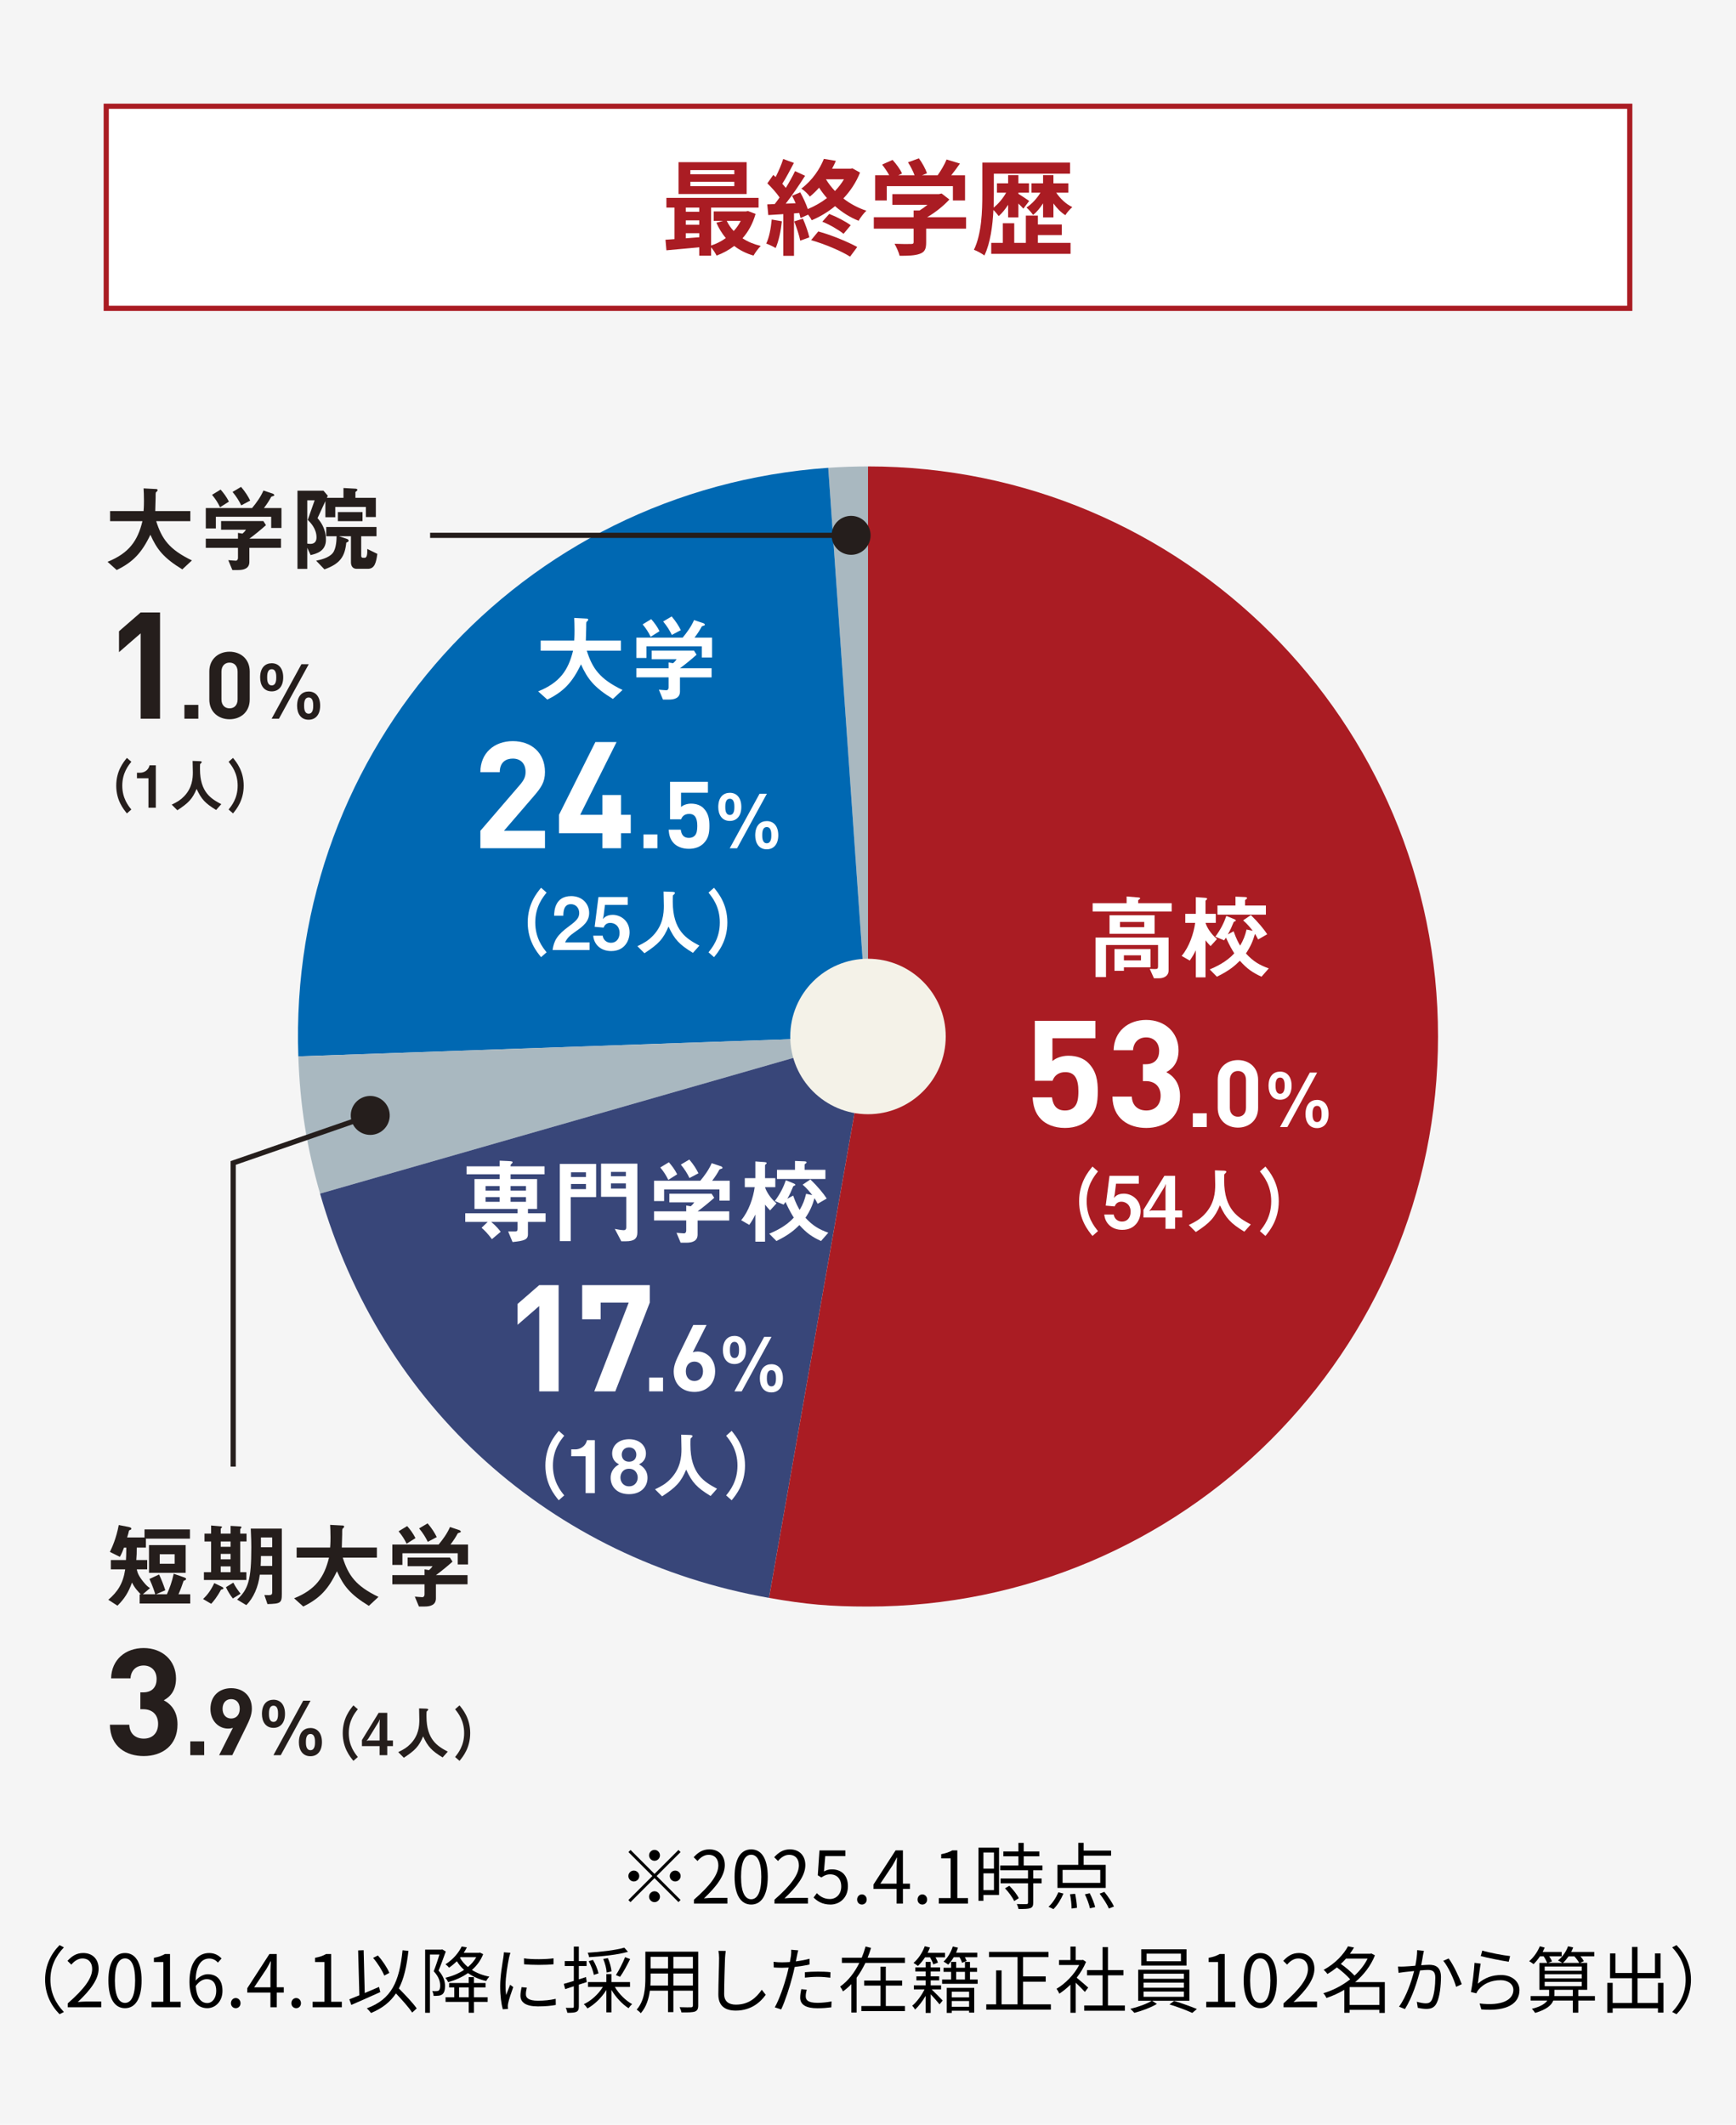 <?xml version="1.0" encoding="UTF-8"?>
<svg id="Layer_2" data-name="Layer 2" xmlns="http://www.w3.org/2000/svg" viewBox="0 0 335 410">
  <g id="_レイヤー_1" data-name="レイヤー 1">
    <g>
      <rect width="335" height="410" style="fill: #f5f5f5;"/>
      <g>
        <path d="M167.501,200l-7.673-109.732c2.424-.17,5.243-.268,7.673-.268v110Z" style="fill: #a9b8c0;"/>
        <path d="M167.501,200l-109.932,3.839c-2.078-59.5,42.868-109.418,102.259-113.571l7.673,109.732Z" style="fill: #0068b2;"/>
        <path d="M167.501,200l-105.738,30.32c-2.612-9.11-3.863-17.01-4.194-26.481l109.932-3.839Z" style="fill: #a9b8c0;"/>
        <path d="M167.501,200l-19.101,108.329c-42.119-7.427-74.848-36.897-86.637-78.009l105.738-30.32Z" style="fill: #384679;"/>
        <path d="M167.501,200v-110c60.751,0,109.999,49.249,109.999,110s-49.248,110-109.999,110c-7.29,0-11.922-.405-19.101-1.671l19.101-108.329Z" style="fill: #aa1c23;"/>
      </g>
      <g>
        <rect x="20.5" y="20.5" width="294" height="39" style="fill: #fff;"/>
        <path d="M314,21v38H21V21h293M315,20H20v40h295V20h0Z" style="fill: #aa1c23;"/>
      </g>
      <g>
        <path d="M145.804,41.279c-.54,1.88-1.399,3.441-2.521,4.701,1,.66,2.201,1.16,3.521,1.48-.461.44-1.08,1.3-1.4,1.861-1.421-.42-2.661-1.04-3.721-1.861-1.021.78-2.161,1.4-3.401,1.861-.22-.46-.66-1.12-1.06-1.6v1.62h-2.281v-1.62c-2.301.22-4.58.42-6.342.58l-.18-2.041c.521-.04,1.121-.06,1.74-.12v-6.081h-1.561v-1.881h17.784v1.881h-9.161v7.322c1.02-.34,2-.82,2.84-1.44-.72-.86-1.34-1.86-1.82-2.961l1.32-.36h-1.84v-1.821h6.221l.4-.08,1.46.56ZM144.084,37.438h-13.143v-6.141h13.143v6.141ZM132.341,40.059v.8h2.601v-.8h-2.601ZM132.341,43.359h2.601v-.84h-2.601v.84ZM132.341,45.98c.841-.06,1.721-.12,2.601-.2v-.78h-2.601v.98ZM141.703,32.817h-8.482v.82h8.482v-.82ZM141.703,35.077h-8.482v.84h8.482v-.84ZM140.242,42.619c.341.72.801,1.38,1.341,1.96.54-.58,1-1.24,1.36-1.96h-2.701Z" style="fill: #aa1c23;"/>
        <path d="M150.881,42.699c-.2,1.88-.62,3.881-1.2,5.161-.421-.26-1.3-.68-1.821-.86.581-1.18.9-2.961,1.061-4.641l1.961.34ZM165.964,33.297c-.761,1.92-1.88,3.581-3.221,5.001,1.32,1.02,2.841,1.84,4.44,2.361-.5.48-1.18,1.36-1.5,1.94-1.66-.66-3.18-1.62-4.541-2.821-1.4,1.16-2.94,2.061-4.5,2.721-.141-.3-.4-.7-.701-1.08l-1.46.66c-.06-.3-.14-.62-.24-.98l-1.021.08v8.182h-2.061v-8.042l-2.9.18-.199-2.061,1.439-.06c.301-.38.621-.82.94-1.28-.58-.86-1.54-1.92-2.36-2.721l1.141-1.62c.14.12.3.26.46.4.56-1.1,1.12-2.42,1.46-3.481l2.061.76c-.721,1.36-1.521,2.92-2.24,4.021.24.28.48.54.68.8.68-1.12,1.32-2.26,1.781-3.24l1.939.9c-1.1,1.74-2.48,3.761-3.74,5.381l1.92-.08c-.22-.5-.46-1-.699-1.44l1.58-.66c.56,1,1.119,2.2,1.46,3.221,1.32-.54,2.581-1.26,3.7-2.121-.56-.62-1.06-1.3-1.52-2-.541.6-1.121,1.18-1.781,1.72-.359-.5-1.119-1.24-1.64-1.54,2.181-1.66,3.601-3.861,4.341-5.741l2.32.38c-.22.5-.46,1.02-.74,1.52h3.561l.36-.08,1.48.82ZM154.941,42.199c.5,1.14,1.021,2.601,1.24,3.601l-1.76.64c-.181-1-.701-2.541-1.16-3.721l1.68-.52ZM157.902,44.659c2.58.7,5.682,2,7.521,3.001l-1.381,1.86c-1.74-1.1-4.92-2.44-7.521-3.181l1.381-1.68ZM160.022,41.279c1.44.56,3.161,1.46,4.142,2.18l-1.381,1.66c-.939-.76-2.681-1.781-4.101-2.341l1.34-1.5ZM159.383,34.597c.48.78,1.061,1.54,1.74,2.26.68-.7,1.26-1.46,1.74-2.26h-3.48Z" style="fill: #aa1c23;"/>
        <path d="M186.424,44.119h-7.701v2.661c0,1.24-.26,1.86-1.24,2.2-.94.34-2.181.38-3.881.38-.16-.68-.621-1.68-.98-2.321,1.28.06,2.761.06,3.16.04.42,0,.521-.08.521-.36v-2.601h-7.682v-2.2h7.682v-1.3h1.14c.521-.32,1.061-.7,1.541-1.1h-6.781v-2.06h8.982l.52-.12,1.5,1.16c-1.12,1.22-2.68,2.481-4.301,3.421h7.521v2.2ZM171.121,38.678h-2.24v-4.861h2.721c-.361-.66-.9-1.44-1.381-2.061l2.021-.9c.7.78,1.5,1.841,1.82,2.621l-.72.34h3.141c-.281-.78-.781-1.74-1.261-2.5l2.101-.76c.641.86,1.301,2.081,1.561,2.881l-.961.38h3.021c.66-.94,1.34-2.1,1.72-3.041l2.581.78c-.541.78-1.121,1.56-1.681,2.26h2.661v4.861h-2.342v-2.76h-12.762v2.76Z" style="fill: #aa1c23;"/>
        <path d="M194.541,39.518c-.56.86-1.18,1.64-1.82,2.18-.24-.34-.64-.82-1.02-1.18-.141,2.981-.58,6.381-1.74,8.782-.461-.36-1.441-.9-2.021-1.1,1.501-3.081,1.621-7.542,1.621-10.682v-6.141h16.924v2.14h-14.703v4.001c0,.78-.021,1.64-.041,2.541.9-.7,1.801-1.781,2.422-2.881h-1.781v-1.801h2.16v-1.58h1.98v1.58h2.041v1.801h-2.041v.22c.5.3,1.781,1.16,2.081,1.38l-1.12,1.48c-.221-.24-.58-.62-.961-.98v2.661h-1.98v-2.421ZM200.283,46.86h6.301v2.121h-15.303v-2.121h2.24v-3.781h2.2v3.781h2.241v-5.261h2.32v1.72h4.621v2.041h-4.621v1.5ZM203.823,37.178c.761,1.14,1.901,2.22,3.101,2.781-.439.38-1.04,1.06-1.34,1.56-.84-.52-1.641-1.34-2.301-2.26v2.681h-2v-2.701c-.58.9-1.24,1.7-1.921,2.24-.3-.44-.88-1.08-1.28-1.44.98-.62,2-1.72,2.701-2.861h-1.74v-1.801h2.24v-1.58h2v1.58h2.881v1.801h-2.341Z" style="fill: #aa1c23;"/>
      </g>
      <g>
        <path d="M126.303,361.591l4.622-4.622.406.406-4.622,4.622,4.622,4.623-.406.406-4.622-4.623-4.637,4.637-.406-.406,4.637-4.637-4.623-4.622.406-.406,4.623,4.622ZM123.36,361.997c0,.574-.476,1.051-1.05,1.051s-1.051-.477-1.051-1.051.477-1.051,1.051-1.051,1.05.477,1.05,1.051ZM126.303,359.056c-.574,0-1.051-.477-1.051-1.051s.477-1.051,1.051-1.051,1.05.477,1.05,1.051-.476,1.051-1.05,1.051ZM126.303,364.938c.574,0,1.05.477,1.05,1.051s-.476,1.051-1.05,1.051-1.051-.477-1.051-1.051.477-1.051,1.051-1.051ZM129.244,361.997c0-.574.476-1.051,1.051-1.051s1.05.477,1.05,1.051-.476,1.051-1.05,1.051-1.051-.477-1.051-1.051Z"/>
        <path d="M133.914,366.563c3.223-2.815,4.707-4.86,4.707-6.625,0-1.176-.616-2.031-1.891-2.031-.841,0-1.569.518-2.129,1.19l-.743-.729c.841-.91,1.724-1.513,3.026-1.513,1.834,0,2.982,1.205,2.982,3.04,0,2.045-1.61,4.132-4.02,6.416.532-.042,1.162-.098,1.682-.098h2.843v1.107h-6.458v-.757Z"/>
        <path d="M141.755,362.151c0-3.572,1.247-5.295,3.208-5.295,1.947,0,3.193,1.737,3.193,5.295s-1.246,5.351-3.193,5.351c-1.961,0-3.208-1.779-3.208-5.351ZM146.91,362.151c0-2.998-.785-4.258-1.947-4.258-1.178,0-1.961,1.26-1.961,4.258,0,3.025.783,4.328,1.961,4.328,1.162,0,1.947-1.303,1.947-4.328Z"/>
        <path d="M149.455,366.563c3.221-2.815,4.706-4.86,4.706-6.625,0-1.176-.616-2.031-1.892-2.031-.84,0-1.568.518-2.129,1.19l-.742-.729c.841-.91,1.723-1.513,3.025-1.513,1.836,0,2.984,1.205,2.984,3.04,0,2.045-1.611,4.132-4.021,6.416.532-.042,1.163-.098,1.681-.098h2.844v1.107h-6.457v-.757Z"/>
        <path d="M157,366.144l.631-.841c.588.589,1.331,1.135,2.521,1.135,1.205,0,2.186-.924,2.186-2.423,0-1.471-.841-2.34-2.129-2.34-.688,0-1.121.21-1.709.603l-.688-.42.322-4.805h5.001v1.092h-3.88l-.252,2.97c.448-.252.91-.406,1.526-.406,1.709,0,3.096,1.008,3.096,3.264s-1.624,3.53-3.362,3.53c-1.596,0-2.576-.672-3.264-1.358Z"/>
        <path d="M165.4,366.536c0-.574.421-.995.926-.995s.924.42.924.995-.42.966-.924.966-.926-.392-.926-.966Z"/>
        <path d="M175.597,364.49h-1.358v2.83h-1.219v-2.83h-4.469v-.84l4.271-6.598h1.416v6.415h1.358v1.022ZM173.02,363.468v-3.151c0-.504.056-1.331.084-1.863h-.057c-.252.504-.532,1.009-.826,1.513l-2.34,3.502h3.139Z"/>
        <path d="M177.062,366.536c0-.574.421-.995.926-.995s.924.42.924.995-.42.966-.924.966-.926-.392-.926-.966Z"/>
        <path d="M181.165,366.256h2.284v-7.663h-1.822v-.812c.911-.168,1.569-.406,2.13-.729h.98v9.203h2.06v1.064h-5.632v-1.064Z"/>
        <path d="M192.787,365.653h-3.012v1.135h-.952v-10.268h3.964v9.133ZM189.775,357.459v3.109h2.031v-3.109h-2.031ZM191.807,364.715v-3.236h-2.031v3.236h2.031ZM199.385,360.891v1.583h1.625v.924h-1.625v3.754c0,.588-.154.896-.574,1.05-.434.154-1.135.168-2.27.168-.041-.28-.182-.701-.336-.966.869.028,1.639.028,1.863.014.238-.014.309-.07.309-.28v-3.74h-5.295v-.924h5.295v-1.583h-5.365v-.925h3.516v-1.778h-2.914v-.925h2.914v-1.667h1.022v1.667h3.012v.925h-3.012v1.778h3.614v.925h-1.779ZM194.776,363.888c.714.701,1.499,1.695,1.821,2.381l-.883.561c-.322-.687-1.064-1.723-1.779-2.466l.841-.476Z"/>
        <path d="M202.333,367.922c.742-.63,1.456-1.751,1.905-2.788l.98.252c-.463,1.093-1.177,2.27-1.934,2.998l-.952-.462ZM213.371,364.294h-9.315v-4.455h4.021v-4.244h1.037v1.499h5.295v.98h-5.295v1.765h4.258v4.455ZM212.32,360.82h-7.27v2.494h7.27v-2.494ZM207.474,365.429c.183.883.337,2.031.351,2.704l-1.037.14c0-.7-.126-1.863-.309-2.759l.995-.084ZM210.289,365.317c.435.84.883,1.975,1.051,2.675l-1.009.238c-.14-.687-.56-1.849-.98-2.703l.938-.21ZM213.105,365.051c.714.883,1.512,2.045,1.862,2.83l-.98.392c-.322-.771-1.093-1.975-1.793-2.871l.911-.351Z"/>
        <path d="M8.704,381.997c0-2.731,1.106-4.958,2.788-6.667l.84.434c-1.611,1.667-2.605,3.74-2.605,6.233s.994,4.566,2.605,6.233l-.84.435c-1.682-1.709-2.788-3.937-2.788-6.668Z"/>
        <path d="M13.08,386.563c3.222-2.815,4.707-4.86,4.707-6.625,0-1.176-.617-2.031-1.892-2.031-.841,0-1.569.518-2.129,1.19l-.742-.729c.841-.91,1.723-1.513,3.025-1.513,1.835,0,2.983,1.205,2.983,3.04,0,2.045-1.611,4.132-4.02,6.416.531-.042,1.162-.098,1.681-.098h2.843v1.107h-6.457v-.757Z"/>
        <path d="M20.921,382.151c0-3.572,1.247-5.295,3.208-5.295,1.947,0,3.193,1.737,3.193,5.295s-1.246,5.351-3.193,5.351c-1.961,0-3.208-1.779-3.208-5.351ZM26.076,382.151c0-2.998-.785-4.258-1.947-4.258-1.178,0-1.961,1.26-1.961,4.258,0,3.025.783,4.328,1.961,4.328,1.162,0,1.947-1.303,1.947-4.328Z"/>
        <path d="M29.236,386.256h2.283v-7.663h-1.82v-.812c.91-.168,1.568-.406,2.129-.729h.98v9.203h2.059v1.064h-5.631v-1.064Z"/>
        <path d="M42.05,378.705c-.406-.49-1.022-.784-1.653-.784-1.4,0-2.591,1.079-2.646,4.272.63-.771,1.526-1.247,2.339-1.247,1.737,0,2.843,1.079,2.843,3.222,0,1.989-1.344,3.333-2.941,3.333-1.975,0-3.432-1.694-3.432-5.084,0-4.02,1.807-5.561,3.797-5.561,1.064,0,1.834.448,2.395,1.051l-.7.798ZM41.728,384.168c0-1.387-.603-2.269-1.849-2.269-.645,0-1.43.364-2.102,1.316.154,2.129.925,3.292,2.213,3.292.98,0,1.737-.938,1.737-2.339Z"/>
        <path d="M44.566,386.536c0-.574.42-.995.925-.995s.925.42.925.995-.421.966-.925.966-.925-.392-.925-.966Z"/>
        <path d="M54.763,384.49h-1.358v2.83h-1.219v-2.83h-4.469v-.84l4.271-6.598h1.416v6.415h1.358v1.022ZM52.186,383.468v-3.151c0-.504.056-1.331.084-1.863h-.057c-.252.504-.532,1.009-.826,1.513l-2.34,3.502h3.139Z"/>
        <path d="M56.229,386.536c0-.574.42-.995.925-.995s.925.42.925.995-.421.966-.925.966-.925-.392-.925-.966Z"/>
        <path d="M60.331,386.256h2.284v-7.663h-1.822v-.812c.911-.168,1.569-.406,2.13-.729h.98v9.203h2.06v1.064h-5.632v-1.064Z"/>
        <path d="M73.382,384.393c-1.933.882-4.048,1.807-5.589,2.479l-.379-1.079c.547-.21,1.205-.476,1.934-.784l-.238-8.657,1.064-.042.211,8.264c.896-.378,1.834-.784,2.759-1.176l.238.995ZM79.545,388.343c-.645-.967-1.947-2.438-3.138-3.698-1.093,1.653-2.619,2.872-4.805,3.782-.14-.21-.574-.687-.826-.896,4.805-1.765,6.289-5.155,6.905-11.206l1.135.112c-.336,2.997-.868,5.379-1.849,7.256,1.247,1.261,2.731,2.815,3.446,3.852l-.869.799ZM74.152,381.213c-.379-.967-1.275-2.396-2.157-3.418l.925-.462c.924,1.022,1.82,2.395,2.213,3.348l-.98.532Z"/>
        <path d="M86.023,376.562c-.421,1.148-.925,2.577-1.387,3.684,1.008,1.135,1.246,2.144,1.246,2.998,0,.742-.168,1.33-.547,1.597-.195.14-.447.224-.728.252-.28.028-.616.042-.938.028-.014-.267-.098-.658-.267-.925.322.028.603.042.812.014.183,0,.337-.042.448-.112.211-.154.28-.547.28-.953,0-.756-.238-1.694-1.247-2.773.406-1.022.812-2.269,1.107-3.222h-1.836v11.234h-.924v-12.187h3.138l.168-.042.673.406ZM93.236,377.081c-.476,1.218-1.232,2.227-2.171,3.04.967.603,2.102,1.051,3.362,1.289-.196.196-.477.588-.617.84-1.33-.294-2.507-.826-3.502-1.526-1.148.812-2.479,1.373-3.823,1.751-.112-.252-.337-.616-.532-.841,1.26-.294,2.521-.798,3.6-1.526-.547-.49-1.008-1.051-1.387-1.667-.448.434-.953.854-1.513,1.247-.154-.21-.476-.518-.687-.659,1.541-.98,2.592-2.311,3.124-3.432l1.009.168c-.183.351-.379.7-.617,1.051h2.941l.183-.056.63.322ZM91.458,385.387h2.647v.896h-2.647v2.102h-1.009v-2.102h-4.469v-.896h1.682v-1.891h-.994v-.854h3.781v-1.135h1.009v1.135h2.241v.854h-2.241v1.891ZM90.449,385.387v-1.891h-1.863v1.891h1.863ZM88.769,377.781c.378.658.896,1.26,1.526,1.778.645-.546,1.205-1.176,1.611-1.905h-3.039l-.099.126Z"/>
        <path d="M98.496,376.814c-.084.238-.21.687-.266.938-.267,1.274-.673,3.754-.673,5.309,0,.673.028,1.233.112,1.905.238-.63.546-1.443.77-1.989l.604.448c-.351.98-.855,2.451-.98,3.11-.043.196-.07.462-.07.617l.041.49-1.008.069c-.28-.98-.504-2.577-.504-4.454,0-2.045.447-4.426.615-5.561.043-.322.099-.686.099-.98l1.261.098ZM101.662,383.538c-.127.504-.183.896-.183,1.274,0,.631.421,1.247,2.325,1.247,1.247,0,2.312-.112,3.432-.364l.015,1.177c-.854.168-2.017.28-3.46.28-2.325,0-3.361-.771-3.361-2.073,0-.505.098-1.051.224-1.639l1.009.098ZM101.115,377.879c1.514.252,4.314.196,5.701,0v1.148c-1.484.154-4.174.154-5.688,0l-.014-1.148Z"/>
        <path d="M111.699,382.964v4.216c0,.561-.127.854-.477,1.023-.336.154-.869.196-1.736.182-.043-.238-.169-.673-.309-.953.602.014,1.148.014,1.316,0,.168,0,.238-.042.238-.252v-3.908l-1.667.546-.267-1.009c.533-.14,1.205-.35,1.934-.574v-2.872h-1.751v-.953h1.751v-2.802h.967v2.802h1.498v.953h-1.498v2.578c.462-.141.924-.294,1.387-.448l.14.966-1.526.504ZM118.646,383.398c.785,1.345,2.115,2.662,3.348,3.32-.224.168-.532.532-.7.784-1.204-.756-2.466-2.115-3.306-3.53v4.329h-.98v-4.314c-.91,1.484-2.27,2.802-3.643,3.558-.168-.266-.476-.644-.714-.812,1.429-.658,2.829-1.947,3.685-3.333h-2.872v-.938h3.544v-1.541h.98v1.541h3.586v.938h-2.928ZM121.182,376.618c-1.918.574-4.986.883-7.508,1.037-.027-.252-.154-.616-.266-.854,2.451-.154,5.435-.49,7.06-.98l.714.798ZM114.599,381.073c-.126-.714-.532-1.807-.995-2.647l.826-.238c.49.812.926,1.891,1.065,2.591l-.896.294ZM117.064,380.625c-.015-.672-.295-1.779-.659-2.62l.896-.168c.378.826.659,1.891.7,2.563l-.938.224ZM118.857,381.115c.588-.911,1.357-2.41,1.764-3.46l.98.364c-.574,1.176-1.33,2.563-1.946,3.432l-.798-.336Z"/>
        <path d="M134.734,386.984c0,.672-.183.98-.631,1.163-.477.168-1.289.182-2.605.168-.042-.28-.21-.729-.35-1.008.98.042,1.933.028,2.185.028.28-.014.378-.098.378-.364v-2.844h-3.768v4.133h-1.037v-4.133h-3.502c-.209,1.555-.686,3.152-1.75,4.343-.154-.21-.574-.561-.799-.687,1.541-1.737,1.681-4.202,1.681-6.149v-5.042h10.198v10.394ZM128.906,383.132v-2.325h-3.348v.826c0,.462-.014.98-.056,1.499h3.403ZM125.559,377.585v2.241h3.348v-2.241h-3.348ZM133.711,377.585h-3.768v2.241h3.768v-2.241ZM133.711,383.132v-2.325h-3.768v2.325h3.768Z"/>
        <path d="M140.05,376.45c-.069.448-.112.938-.14,1.387-.057,1.569-.168,4.847-.168,6.92,0,1.526.98,2.059,2.269,2.059,2.55,0,3.992-1.429,4.987-2.871l.77.967c-.938,1.316-2.73,3.053-5.785,3.053-1.988,0-3.361-.84-3.361-3.096,0-2.059.141-5.561.141-7.032,0-.504-.043-.994-.127-1.4l1.415.014Z"/>
        <path d="M156.221,379.069c-.91.21-1.904.364-2.871.477-.126.603-.28,1.247-.434,1.835-.505,1.989-1.443,4.847-2.172,6.359l-1.232-.406c.826-1.429,1.807-4.244,2.325-6.205.126-.462.238-.967.351-1.471-.449.028-.869.042-1.262.042-.615,0-1.12-.028-1.61-.057l-.042-1.092c.658.084,1.162.098,1.667.098.462,0,.952-.028,1.485-.056.098-.504.168-.938.209-1.218.043-.393.07-.854.043-1.149l1.358.112c-.099.309-.196.827-.252,1.107l-.21,1.022c.896-.112,1.807-.28,2.646-.504v1.106ZM155.675,383.93c-.126.462-.196.896-.196,1.247,0,.658.309,1.289,2.283,1.289.896,0,1.863-.112,2.704-.267l-.042,1.135c-.742.098-1.667.182-2.676.182-2.186,0-3.334-.672-3.334-2.045,0-.532.084-1.05.211-1.639l1.05.098ZM155.324,380.555c.729-.07,1.64-.112,2.536-.112.798,0,1.653.028,2.396.112l-.028,1.064c-.7-.084-1.526-.168-2.339-.168-.869,0-1.709.056-2.564.154v-1.05Z"/>
        <path d="M174.635,377.767v.995h-7.635c-.49,1.008-1.037,1.961-1.695,2.857v6.724h-1.021v-5.491c-.49.532-1.037.995-1.625,1.415-.099-.28-.365-.715-.533-.938,1.598-1.135,2.83-2.788,3.698-4.566h-3.362v-.995h3.824c.295-.714.547-1.457.743-2.171l1.064.266c-.183.63-.421,1.275-.673,1.905h7.215ZM170.936,387.082h3.699v.98h-8.419v-.98h3.684v-3.937h-3.138v-.98h3.138v-2.675h1.036v2.675h3.152v.98h-3.152v3.937Z"/>
        <path d="M179.781,383.874c.603.561,1.793,1.793,2.129,2.144l-.602.742c-.351-.448-1.107-1.303-1.709-1.947v3.6h-.98v-3.292c-.589,1.022-1.346,2.003-2.031,2.647-.127-.21-.351-.561-.561-.743.854-.686,1.807-1.975,2.381-3.152h-2.059v-.784h2.27v-.953h-1.779v-.785h1.779v-.938h-1.989v-.784h1.989v-1.064h.98v1.064h1.82v.784h-1.82v.938h1.639v.785h-1.639v.953h2.003v.784h-1.821ZM178.507,377.683c-.421.645-.896,1.219-1.373,1.667-.196-.154-.616-.462-.854-.588.925-.771,1.723-1.976,2.172-3.222l1.008.252c-.126.35-.294.687-.448,1.022h3.349v.868h-1.836c.211.364.393.757.477,1.022l-.91.351c-.098-.378-.351-.911-.617-1.373h-.966ZM188.662,381.969v.827h-6.863v-.827h1.736v-1.485h-1.457v-.784h1.457v-1.135h.98v1.135h1.695v-1.135h.967v1.135h1.373v.784h-1.373v1.485h1.484ZM184.039,377.669c-.321.546-.686,1.036-1.064,1.429-.195-.168-.63-.448-.896-.588.785-.714,1.43-1.793,1.779-2.914l1.009.224c-.112.336-.238.644-.364.966h4.09v.883h-2.395c.14.266.266.519.336.714l-.883.364c-.07-.28-.266-.714-.49-1.078h-1.121ZM182.695,383.58h5.309v4.776h-.994v-.364h-3.348v.42h-.967v-4.833ZM183.662,384.322v1.093h3.348v-1.093h-3.348ZM187.01,387.236v-1.121h-3.348v1.121h3.348ZM184.516,381.969h1.695v-1.485h-1.695v1.485Z"/>
        <path d="M202.788,386.76v1.022h-12.467v-1.022h1.905v-6.556h1.051v6.556h3.082v-9.119h-5.506v-1.008h11.473v1.008h-4.902v3.727h4.37v1.022h-4.37v4.37h5.364Z"/>
        <path d="M209.35,384.364c-.363-.406-1.134-1.19-1.764-1.779v5.799h-1.023v-5.421c-.7.687-1.429,1.274-2.143,1.737-.112-.266-.379-.743-.547-.938,1.667-.966,3.418-2.731,4.385-4.594h-3.895v-.953h2.199v-2.605h1.023v2.605h1.218l.183-.042.588.393c-.434,1.078-1.078,2.115-1.807,3.054.645.518,1.877,1.597,2.227,1.905l-.645.84ZM217.068,386.97v1.022h-7.844v-1.022h3.543v-5.813h-2.997v-1.008h2.997v-4.44h1.037v4.44h2.983v1.008h-2.983v5.813h3.264Z"/>
        <path d="M222.328,386.073l.924.603c-1.12.687-2.928,1.358-4.355,1.723-.183-.21-.52-.56-.771-.771,1.443-.336,3.236-.98,4.119-1.555h-2.605v-5.995h9.875v5.995h-7.186ZM228.967,379.28h-8.74v-3.138h8.74v3.138ZM220.675,381.829h7.774v-.98h-7.774v.98ZM220.675,383.552h7.774v-.98h-7.774v.98ZM220.675,385.303h7.774v-1.008h-7.774v1.008ZM227.889,376.982h-6.625v1.457h6.625v-1.457ZM226.572,386.102c1.442.42,3.306,1.106,4.398,1.555l-.896.756c-1.051-.49-2.928-1.205-4.398-1.639l.896-.672Z"/>
        <path d="M232.77,386.256h2.283v-7.663h-1.82v-.812c.91-.168,1.568-.406,2.129-.729h.98v9.203h2.059v1.064h-5.631v-1.064Z"/>
        <path d="M239.994,382.151c0-3.572,1.246-5.295,3.207-5.295,1.947,0,3.193,1.737,3.193,5.295s-1.246,5.351-3.193,5.351c-1.961,0-3.207-1.779-3.207-5.351ZM245.148,382.151c0-2.998-.785-4.258-1.947-4.258-1.177,0-1.961,1.26-1.961,4.258,0,3.025.784,4.328,1.961,4.328,1.162,0,1.947-1.303,1.947-4.328Z"/>
        <path d="M247.693,386.563c3.222-2.815,4.707-4.86,4.707-6.625,0-1.176-.617-2.031-1.892-2.031-.841,0-1.569.518-2.129,1.19l-.742-.729c.841-.91,1.723-1.513,3.025-1.513,1.835,0,2.983,1.205,2.983,3.04,0,2.045-1.611,4.132-4.02,6.416.531-.042,1.162-.098,1.681-.098h2.843v1.107h-6.457v-.757Z"/>
        <path d="M267.23,388.413h-1.051v-.588h-5.744v.561h-1.021v-4.427c-1.121.659-2.283,1.191-3.446,1.569-.126-.28-.392-.715-.616-.911,1.779-.518,3.613-1.443,5.197-2.689-.617-.714-1.64-1.611-2.564-2.297-.56.448-1.162.883-1.834,1.274-.141-.238-.49-.616-.729-.798,2.297-1.247,3.894-3.04,4.706-4.553l1.163.238c-.238.392-.505.798-.799,1.205h3.95l.196-.056.686.364c-.826,2.073-2.199,3.796-3.823,5.169h5.729v5.939ZM259.736,377.935c-.309.35-.631.701-.995,1.022.938.659,2.003,1.555,2.647,2.255,1.037-.953,1.919-2.06,2.521-3.278h-4.174ZM266.18,386.872v-3.446h-5.744v3.446h5.744Z"/>
        <path d="M274.772,376.437c-.056.252-.112.546-.168.812-.07.406-.196,1.219-.351,1.961.645-.042,1.219-.084,1.555-.084,1.232,0,2.256.476,2.256,2.353,0,1.653-.238,3.838-.812,5-.435.925-1.121,1.163-2.031,1.163-.519,0-1.191-.112-1.625-.21l-.182-1.176c.574.182,1.316.308,1.694.308.519,0,.925-.112,1.219-.714.435-.938.645-2.731.645-4.245,0-1.261-.574-1.485-1.457-1.485-.336,0-.882.042-1.485.098-.504,1.989-1.441,5.099-2.913,7.452l-1.148-.462c1.415-1.891,2.451-5.029,2.913-6.878-.714.07-1.387.141-1.75.183-.322.042-.883.112-1.247.168l-.112-1.219c.435.028.799.014,1.232,0,.463-.014,1.275-.084,2.115-.154.196-.994.351-2.073.351-3.012l1.303.141ZM279.549,377.907c.869,1.12,2.059,3.67,2.535,4.958l-1.092.518c-.406-1.429-1.499-3.866-2.48-5.028l1.037-.448Z"/>
        <path d="M285.188,382.768c1.33-1.163,2.829-1.667,4.482-1.667,2.129,0,3.543,1.275,3.543,2.899,0,2.494-2.199,4.175-7.354,3.74l-.336-1.148c4.37.532,6.514-.729,6.514-2.62,0-1.106-1.023-1.877-2.438-1.877-1.85,0-3.307.672-4.287,1.835-.195.238-.322.476-.42.701l-1.051-.252c.28-1.26.617-4.174.701-5.631l1.19.154c-.183.953-.421,2.97-.546,3.866ZM286.041,376.38c1.191.378,4.133.953,5.365,1.065l-.266,1.092c-1.317-.182-4.329-.798-5.394-1.092l.294-1.065Z"/>
        <path d="M307.774,386.031h-3.208v2.339h-1.051v-2.339h-3.768c-.35.869-1.261,1.723-3.502,2.381-.141-.238-.42-.588-.645-.785,1.737-.434,2.592-1.022,2.984-1.597h-3.209v-.868h3.545c.014-.112.014-.21.014-.294v-.911h-1.877v-5.196h1.513c-.14-.336-.406-.854-.687-1.261h-.715c-.392.574-.812,1.092-1.232,1.499-.195-.154-.602-.448-.854-.56.854-.715,1.625-1.807,2.059-2.886l.953.252c-.127.28-.267.561-.406.841h3.67v.854h-2.396c.225.336.436.7.533.966l-.757.294h2.745c-.238-.168-.602-.364-.84-.463.854-.672,1.568-1.694,1.947-2.745l.994.224c-.111.294-.238.588-.393.869h4.455v.854h-2.662c.281.308.519.658.658.924l-.742.336h1.387v5.196h-1.723v1.205h3.208v.868ZM298.081,380.274h7.144v-.812h-7.144v.812ZM298.081,381.745h7.144v-.799h-7.144v.799ZM298.081,383.258h7.144v-.84h-7.144v.84ZM303.516,385.163v-1.205h-3.558v.911c0,.098,0,.196-.015.294h3.572ZM302.689,377.501c-.336.476-.715.924-1.078,1.261h3.137c-.195-.351-.56-.854-.938-1.261h-1.121Z"/>
        <path d="M321.004,382.613v5.743h-1.064v-.84h-8.74v.869h-1.037v-5.771h1.037v3.88h3.739v-4.777h-4.244v-4.79h1.036v3.782h3.208v-5.029h1.064v5.029h3.362v-3.782h1.078v4.79h-4.44v4.777h3.937v-3.88h1.064Z"/>
        <path d="M326.306,381.997c0,2.731-1.106,4.959-2.788,6.668l-.84-.435c1.611-1.667,2.605-3.74,2.605-6.233s-.994-4.566-2.605-6.233l.84-.434c1.682,1.709,2.788,3.936,2.788,6.667Z"/>
      </g>
      <g>
        <path d="M210.851,175.881v-1.603h6.554v-1.296l2.179.18c.072,0,.433.018.433.18,0,.09-.091.162-.198.216-.126.09-.181.144-.181.216v.504h6.464v1.603h-15.25ZM223.652,188.772h-.973l-.81-1.818c.144,0,.702.036.918.036.558,0,.685-.036.685-.594v-4.051h-10.048v6.194h-2.017v-7.634h14.099v6.41c0,.829-.702,1.458-1.854,1.458ZM214.109,180.184v-3.583h8.696v3.583h-8.696ZM216.882,186.666v.666h-1.818v-4.195h6.95v3.529h-5.132ZM220.808,177.897h-4.682v1.008h4.682v-1.008ZM220.177,184.343h-3.295v.972h3.295v-.972Z" style="fill: #fff;"/>
        <path d="M233.604,182.561c-.27-.288-.647-.684-.972-1.116v7.148h-1.873v-5.239c-.306.684-.774,1.44-1.17,1.999l-1.566-.9c1.477-1.729,2.341-4.375,2.61-6.374h-1.908v-1.746h2.034v-3.223l1.765.126c.145.018.414.036.414.18,0,.072-.018.126-.126.216-.108.072-.18.144-.18.198v2.503h1.98v1.746h-1.98c.233.829,1.08,2.197,2.214,3.115l-1.242,1.368ZM243.435,188.466c-1.729-.792-2.791-1.53-4.177-3.079-.9.9-1.963,1.873-4.43,3.079l-1.387-1.404c.973-.414,3.241-1.404,4.735-3.115-.323-.522-.846-1.351-1.603-3.025-.071.126-.197.324-.359.522l-1.692-.702c1.062-1.422,1.692-2.737,2.124-3.997l1.477.594c.145.054.36.162.36.288,0,.09-.145.145-.198.162-.18.072-.198.09-.234.162-.378.918-.576,1.404-1.116,2.359l1.116-.612c.541,1.531.955,2.25,1.261,2.773.648-1.116.937-1.873,1.242-3.115l1.188.252c-.45-.576-.954-1.225-1.854-2.017l1.494-1.008c1.369,1.314,2.575,2.772,3.151,3.691l-1.747,1.008c-.27-.54-.485-.882-.611-1.08-.415,1.422-.829,2.395-1.747,3.781,1.459,1.584,2.665,2.251,4.411,2.881l-1.404,1.603ZM234.937,176.493v-1.764h3.475v-1.711l1.818.072c.271.018.414.054.414.216,0,.072-.036.108-.107.162-.234.18-.271.198-.271.271v.99h4.016v1.764h-9.345Z" style="fill: #fff;"/>
        <path d="M210.031,215.981c-.922.921-2.39,1.67-4.521,1.67s-3.686-.749-4.578-1.641c-1.268-1.267-1.555-2.764-1.67-4.262h3.743c.201,1.612.95,2.534,2.505,2.534.72,0,1.324-.201,1.785-.662.662-.662.806-1.756.806-3.052,0-2.361-.69-3.686-2.505-3.686-1.526,0-2.217.864-2.476,1.67h-3.427v-11.575h11.69v3.369h-8.293v4.405c.547-.519,1.699-1.037,3.081-1.037,1.698,0,2.994.547,3.829,1.382,1.612,1.613,1.843,3.542,1.843,5.471,0,2.303-.316,3.916-1.813,5.413Z" style="fill: #fff;"/>
        <path d="M221.206,217.651c-3.34,0-6.479-1.756-6.536-6.047h3.743c.058,1.843,1.325,2.678,2.793,2.678,1.612,0,2.765-1.007,2.765-2.85,0-1.699-1.037-2.822-2.88-2.822h-.547v-3.254h.547c1.814,0,2.592-1.123,2.592-2.562,0-1.728-1.151-2.62-2.505-2.62-1.411,0-2.447.921-2.534,2.476h-3.743c.087-3.657,2.822-5.845,6.277-5.845,3.628,0,6.248,2.419,6.248,5.874,0,2.217-1.008,3.484-2.361,4.204,1.469.777,2.649,2.188,2.649,4.664,0,4.089-2.995,6.104-6.508,6.104Z" style="fill: #fff;"/>
        <path d="M230.18,217.479v-2.665h2.683v2.665h-2.683Z" style="fill: #fff;"/>
        <path d="M238.893,217.586c-2.089,0-3.907-1.368-3.907-3.817v-5.402c0-2.449,1.818-3.817,3.907-3.817s3.889,1.368,3.889,3.817v5.402c0,2.449-1.8,3.817-3.889,3.817ZM240.441,208.404c0-1.081-.612-1.747-1.549-1.747s-1.566.666-1.566,1.747v5.348c0,1.08.63,1.729,1.566,1.729s1.549-.648,1.549-1.729v-5.348Z" style="fill: #fff;"/>
        <path d="M249.244,209.499c0,1.729-.879,2.708-2.218,2.708-1.513,0-2.233-1.196-2.233-2.679,0-1.944,1.023-2.751,2.233-2.751,1.354,0,2.218,1.008,2.218,2.722ZM246.147,209.499c0,.403,0,1.556.879,1.556s.878-1.152.878-1.556c0-.417,0-1.57-.878-1.57s-.879,1.152-.879,1.57ZM247.012,217.479l5.747-10.515h1.412l-5.747,10.515h-1.412ZM256.375,214.958c0,1.729-.879,2.722-2.219,2.722-1.513.014-2.232-1.21-2.232-2.679,0-1.959,1.022-2.766,2.232-2.766,1.354,0,2.219,1.008,2.219,2.723ZM253.277,214.958c0,.403,0,1.556.879,1.556s.879-1.152.879-1.556,0-1.57-.879-1.57-.879,1.152-.879,1.57Z" style="fill: #fff;"/>
        <path d="M210.819,238.491c-.827-1.008-2.578-3.138-2.578-6.695s1.751-5.701,2.578-6.696l1.064.938c-.715.883-2.186,2.704-2.186,5.757s1.471,4.875,2.186,5.757l-1.064.938Z" style="fill: #fff;"/>
        <path d="M216.568,237.314c-2.046,0-3.334-1.289-3.475-2.97h1.835c.057.687.645,1.373,1.597,1.373.995,0,1.653-.756,1.653-1.891,0-1.442-1.036-1.947-1.765-1.947-.225,0-.967,0-1.317.911l-1.723-.154.729-5.743h5.659v1.513h-4.398l-.252,2.017-.154.729c.238-.28.729-.826,1.905-.826,1.513,0,3.249,1.134,3.249,3.375,0,1.583-.966,3.614-3.543,3.614Z" style="fill: #fff;"/>
        <path d="M226.762,234.933v2.185h-1.85v-2.185h-4.258v-1.471l4.034-6.57h2.073v6.682h1.372v1.359h-1.372ZM224.702,229.05l-2.549,4.146-.393.476.393-.098h2.759v-4.216l.07-.924-.28.616Z" style="fill: #fff;"/>
        <path d="M240.12,237.665c-2.619-1.597-3.558-2.591-4.706-5.085-1.022,2.41-1.919,3.376-4.65,5.155l-1.359-1.358c1.373-.659,2.115-1.107,2.998-2.017,1.934-2.017,2.102-4.258,2.102-5.757,0-.378-.042-2.185-.057-2.773l1.569.056c.154,0,.63,0,.63.21,0,.07-.027.126-.112.224-.027.042-.252.224-.279.28-.028.056-.028.994-.028,1.176,0,5.645,2.718,7.2,5.141,8.489l-1.247,1.401Z" style="fill: #fff;"/>
        <path d="M244.189,238.491l-1.064-.938c.714-.882,2.186-2.689,2.186-5.757s-1.472-4.875-2.186-5.757l1.064-.938c.826,1.009,2.577,3.138,2.577,6.696s-1.751,5.701-2.577,6.695Z" style="fill: #fff;"/>
      </g>
      <g>
        <path d="M101.878,235.775v2.376c0,1.062-.702,1.279-2.971,1.513l-.847-2.035h1.351c.342,0,.468-.126.468-.558v-1.296h-5.095c1.008.846,1.477,1.44,1.836,1.909l-1.692,1.422c-.918-1.207-1.404-1.675-1.998-2.197l1.188-1.134h-4.339v-1.657h10.101v-.846h-8.318v-5.762h4.861v-.918h-6.392v-1.531h6.392v-1.098l1.603.072c.883.036.883.126.883.216,0,.108-.054.198-.181.306-.197.162-.197.198-.197.504h6.554v1.531h-6.554v.918h5.113v5.762h-1.765v.846h3.403v1.657h-3.403ZM96.422,228.861h-2.719v.882h2.719v-.882ZM96.422,230.986h-2.719v.918h2.719v-.918ZM101.5,228.861h-2.971v.882h2.971v-.882ZM101.5,230.986h-2.971v.918h2.971v-.918Z" style="fill: #fff;"/>
        <path d="M110.137,230.986v8.499h-2.106v-14.891h7.004v6.392h-4.897ZM113.072,226.214h-2.881v.9h2.881v-.9ZM113.072,228.465h-2.881v.99h2.881v-.99ZM120.76,239.521h-.863l-1.261-2.395c1.134.234,1.584.252,1.692.252.432,0,.522-.252.522-.558v-5.888h-4.861v-6.392h7.004v13.288c0,1.17-.612,1.692-2.233,1.692ZM120.778,226.125h-2.881v.846h2.881v-.846ZM120.778,228.357h-2.881v.991h2.881v-.991Z" style="fill: #fff;"/>
        <path d="M138.832,231.67v-2.161h-10.677v2.251h-1.944v-3.925h8.931c.864-1.044,1.656-2.143,2.196-3.385l1.782.594c.108.036.307.162.307.306,0,.072-.036.09-.072.108-.054.054-.45.145-.522.216-.378.702-.738,1.278-1.404,2.161h3.385v3.835h-1.98ZM134.619,235.505v2.719c0,1.26-1.045,1.566-2.143,1.566h-1.135l-.792-1.909c.216.018,1.225.108,1.44.108.306,0,.432-.271.432-.541v-1.944h-6.211v-1.765h6.211v-1.116l.865.144c.396-.342.54-.54.684-.756h-4.808v-1.674h8.157l.504.792c-.811.738-2.232,1.909-3.205,2.611h6.104v1.765h-6.104ZM128.965,227.673c-.432-.882-.846-1.548-1.548-2.395l1.656-1.008c.595.684,1.116,1.368,1.603,2.323l-1.711,1.08ZM133.053,227.313c-.45-.918-.918-1.675-1.675-2.593l1.639-.973c.847.991,1.351,1.819,1.765,2.647l-1.729.918Z" style="fill: #fff;"/>
        <path d="M148.604,233.561c-.27-.288-.647-.684-.972-1.116v7.148h-1.873v-5.239c-.306.684-.774,1.44-1.17,1.999l-1.566-.9c1.477-1.729,2.341-4.375,2.61-6.374h-1.908v-1.746h2.034v-3.223l1.765.126c.145.018.414.036.414.18,0,.072-.018.126-.126.216-.108.072-.18.144-.18.198v2.503h1.98v1.746h-1.98c.233.829,1.08,2.197,2.214,3.115l-1.242,1.368ZM158.435,239.466c-1.729-.792-2.791-1.53-4.177-3.079-.9.9-1.963,1.873-4.43,3.079l-1.387-1.404c.973-.414,3.241-1.404,4.735-3.115-.323-.522-.846-1.351-1.603-3.025-.071.126-.197.324-.359.522l-1.692-.702c1.062-1.422,1.692-2.737,2.124-3.997l1.477.594c.145.054.36.162.36.288,0,.09-.145.145-.198.162-.18.072-.198.09-.234.162-.378.918-.576,1.404-1.116,2.359l1.116-.612c.541,1.531.955,2.25,1.261,2.773.648-1.116.937-1.873,1.242-3.115l1.188.252c-.45-.576-.954-1.225-1.854-2.017l1.494-1.008c1.369,1.314,2.575,2.772,3.151,3.691l-1.747,1.008c-.27-.54-.485-.882-.611-1.08-.415,1.422-.829,2.395-1.747,3.781,1.459,1.584,2.665,2.251,4.411,2.881l-1.404,1.603ZM149.937,227.493v-1.764h3.475v-1.711l1.818.072c.271.018.414.054.414.216,0,.072-.036.108-.107.162-.234.18-.271.198-.271.271v.99h4.016v1.764h-9.345Z" style="fill: #fff;"/>
        <path d="M104.055,268.479v-16.47l-4.175,3.628v-4.031l4.175-3.628h3.743v20.501h-3.743Z" style="fill: #fff;"/>
        <path d="M118.737,268.479h-4.061l6.651-17.132h-5.413v3.225h-3.57v-6.594h13.044v3.369l-6.651,17.132Z" style="fill: #fff;"/>
        <path d="M125.263,268.479v-2.665h2.683v2.665h-2.683Z" style="fill: #fff;"/>
        <path d="M134.004,268.586c-2.269,0-3.997-1.422-3.997-3.961,0-1.17.504-2.251,1.08-3.421l2.701-5.545h2.557l-2.665,5.293c.307-.126.648-.162.954-.162,1.729,0,3.367,1.423,3.367,3.799,0,2.521-1.729,3.997-3.997,3.997ZM134.004,262.735c-.954,0-1.656.684-1.656,1.873s.702,1.873,1.656,1.873,1.656-.684,1.656-1.873c0-1.134-.666-1.873-1.656-1.873Z" style="fill: #fff;"/>
        <path d="M143.95,260.499c0,1.729-.878,2.708-2.218,2.708-1.513,0-2.232-1.196-2.232-2.679,0-1.944,1.022-2.751,2.232-2.751,1.354,0,2.218,1.008,2.218,2.722ZM140.854,260.499c0,.403,0,1.556.879,1.556s.879-1.152.879-1.556c0-.417,0-1.57-.879-1.57s-.879,1.152-.879,1.57ZM141.718,268.479l5.747-10.515h1.412l-5.748,10.515h-1.411ZM151.08,265.958c0,1.729-.878,2.722-2.218,2.722-1.513.014-2.232-1.21-2.232-2.679,0-1.959,1.022-2.766,2.232-2.766,1.354,0,2.218,1.008,2.218,2.723ZM147.983,265.958c0,.403,0,1.556.879,1.556s.879-1.152.879-1.556,0-1.57-.879-1.57-.879,1.152-.879,1.57Z" style="fill: #fff;"/>
        <path d="M107.819,289.491c-.827-1.008-2.578-3.138-2.578-6.695s1.751-5.701,2.578-6.696l1.064.938c-.715.883-2.186,2.704-2.186,5.757s1.471,4.875,2.186,5.757l-1.064.938Z" style="fill: #fff;"/>
        <path d="M113.008,288.118v-7.116h-2.773v-1.331h.812c.742,0,1.919-.448,2.227-1.779h1.513v10.226h-1.778Z" style="fill: #fff;"/>
        <path d="M121.395,288.314c-2.298.014-3.559-1.429-3.559-3.152,0-1.569,1.051-2.255,1.625-2.62-1.232-.546-1.331-1.625-1.331-2.101,0-1.415,1.149-2.731,3.265-2.731,2.101,0,3.249,1.317,3.249,2.731,0,.504-.098,1.555-1.33,2.101.588.364,1.639,1.051,1.639,2.62,0,1.723-1.274,3.152-3.558,3.152ZM121.395,283.412c-1.275,0-1.667,1.022-1.667,1.695,0,.798.518,1.695,1.667,1.695,1.134,0,1.666-.896,1.666-1.695,0-.672-.406-1.695-1.666-1.695ZM121.395,279.293c-.938,0-1.415.687-1.415,1.387,0,.658.392,1.373,1.415,1.373,1.008,0,1.4-.714,1.4-1.373,0-.7-.462-1.387-1.4-1.387Z" style="fill: #fff;"/>
        <path d="M137.12,288.665c-2.619-1.597-3.558-2.591-4.706-5.085-1.022,2.41-1.919,3.376-4.65,5.155l-1.359-1.358c1.373-.659,2.115-1.107,2.998-2.017,1.934-2.017,2.102-4.258,2.102-5.757,0-.378-.042-2.185-.057-2.773l1.569.056c.154,0,.63,0,.63.21,0,.07-.027.126-.112.224-.027.042-.252.224-.279.28-.028.056-.028.994-.028,1.176,0,5.645,2.718,7.2,5.141,8.489l-1.247,1.401Z" style="fill: #fff;"/>
        <path d="M141.189,289.491l-1.064-.938c.714-.882,2.186-2.689,2.186-5.757s-1.472-4.875-2.186-5.757l1.064-.938c.826,1.009,2.577,3.138,2.577,6.696s-1.751,5.701-2.577,6.695Z" style="fill: #fff;"/>
      </g>
      <g>
        <path d="M118.273,134.867c-3.619-2.215-4.897-3.853-6.158-6.68-1.675,3.511-3.367,5.276-6.5,6.806l-1.765-1.584c4.159-1.674,5.816-4.069,6.734-7.851h-6.248v-1.944h6.464c.072-.792.072-1.71.072-1.98,0-1.044-.036-1.819-.072-2.395l2.395.126c.126,0,.307.018.307.216,0,.144-.181.306-.342.45-.036.378-.036.144-.036,1.044,0,.162-.036,1.692-.072,2.539h6.77v1.944h-6.59c1.099,3.457,2.503,5.456,6.896,7.581l-1.854,1.729Z" style="fill: #fff;"/>
        <path d="M135.427,126.872v-2.161h-10.677v2.251h-1.944v-3.925h8.931c.864-1.044,1.656-2.143,2.196-3.385l1.782.594c.108.036.307.162.307.306,0,.072-.036.09-.072.108-.054.054-.45.145-.522.216-.378.702-.738,1.278-1.404,2.161h3.385v3.835h-1.98ZM131.214,130.708v2.719c0,1.26-1.045,1.566-2.143,1.566h-1.135l-.792-1.909c.216.018,1.225.108,1.44.108.306,0,.432-.271.432-.541v-1.944h-6.211v-1.765h6.211v-1.116l.865.144c.396-.342.54-.54.684-.756h-4.808v-1.674h8.157l.504.792c-.811.738-2.232,1.909-3.205,2.611h6.104v1.765h-6.104ZM125.56,122.875c-.432-.882-.846-1.548-1.548-2.395l1.656-1.008c.595.684,1.116,1.368,1.603,2.323l-1.711,1.08ZM129.647,122.515c-.45-.918-.918-1.675-1.675-2.593l1.639-.973c.847.991,1.351,1.819,1.765,2.647l-1.729.918Z" style="fill: #fff;"/>
        <path d="M92.699,163.681v-3.369l7.658-8.897c.749-.893,1.065-1.526,1.065-2.476,0-1.526-.893-2.562-2.476-2.562-1.238,0-2.505.633-2.505,2.62h-3.743c0-3.743,2.735-5.989,6.248-5.989,3.628,0,6.219,2.275,6.219,5.96,0,1.987-.777,3.052-2.188,4.693l-5.729,6.651h7.918v3.369h-12.467Z" style="fill: #fff;"/>
        <path d="M119.847,160.772v2.908h-3.6v-2.908h-8.379v-3.542l7.025-14.051h4.089l-7.025,14.051h4.29v-3.83h3.6v3.83h1.871v3.542h-1.871Z" style="fill: #fff;"/>
        <path d="M124.175,163.681v-2.665h2.683v2.665h-2.683Z" style="fill: #fff;"/>
        <path d="M135.764,162.744c-.576.576-1.495,1.044-2.827,1.044s-2.305-.468-2.863-1.026c-.792-.792-.972-1.729-1.044-2.665h2.341c.126,1.008.594,1.584,1.566,1.584.45,0,.828-.126,1.116-.414.414-.414.504-1.099.504-1.909,0-1.477-.432-2.305-1.566-2.305-.954,0-1.386.54-1.548,1.044h-2.143v-7.238h7.31v2.106h-5.186v2.755c.342-.324,1.062-.648,1.927-.648,1.062,0,1.872.342,2.395.864,1.009,1.008,1.152,2.214,1.152,3.421,0,1.44-.198,2.449-1.134,3.385Z" style="fill: #fff;"/>
        <path d="M143.056,155.701c0,1.729-.879,2.708-2.218,2.708-1.513,0-2.233-1.196-2.233-2.679,0-1.944,1.023-2.751,2.233-2.751,1.354,0,2.218,1.008,2.218,2.722ZM139.959,155.701c0,.403,0,1.556.879,1.556s.878-1.152.878-1.556c0-.417,0-1.57-.878-1.57s-.879,1.152-.879,1.57ZM140.823,163.681l5.747-10.515h1.412l-5.747,10.515h-1.412ZM150.187,161.16c0,1.729-.879,2.722-2.219,2.722-1.513.014-2.232-1.21-2.232-2.679,0-1.959,1.022-2.766,2.232-2.766,1.354,0,2.219,1.008,2.219,2.723ZM147.089,161.16c0,.403,0,1.556.879,1.556s.879-1.152.879-1.556,0-1.57-.879-1.57-.879,1.152-.879,1.57Z" style="fill: #fff;"/>
        <path d="M104.414,184.693c-.827-1.008-2.578-3.138-2.578-6.695s1.751-5.701,2.578-6.696l1.064.938c-.715.883-2.186,2.704-2.186,5.757s1.471,4.875,2.186,5.757l-1.064.938Z" style="fill: #fff;"/>
        <path d="M106.633,183.32c.252-1.821.883-2.914,3.193-4.608,1.499-1.093,1.947-1.653,1.947-2.549,0-.967-.672-1.695-1.597-1.695-1.415,0-1.457,1.471-1.471,2.227h-1.779c.028-.911.141-3.782,3.306-3.782,2.102,0,3.46,1.457,3.46,3.25,0,1.639-1.162,2.563-2.493,3.488-1.373.953-1.723,1.345-2.157,2.199h4.734v1.471h-7.144Z" style="fill: #fff;"/>
        <path d="M117.947,183.517c-2.046,0-3.334-1.289-3.475-2.97h1.835c.057.687.645,1.373,1.598,1.373.994,0,1.652-.756,1.652-1.891,0-1.442-1.036-1.947-1.765-1.947-.225,0-.967,0-1.317.911l-1.723-.154.729-5.743h5.659v1.513h-4.398l-.252,2.017-.154.729c.238-.28.729-.826,1.905-.826,1.513,0,3.25,1.134,3.25,3.375,0,1.583-.967,3.614-3.544,3.614Z" style="fill: #fff;"/>
        <path d="M133.715,183.867c-2.619-1.597-3.558-2.591-4.706-5.085-1.022,2.41-1.919,3.376-4.65,5.155l-1.359-1.358c1.373-.659,2.115-1.107,2.998-2.017,1.934-2.017,2.102-4.258,2.102-5.757,0-.378-.042-2.185-.057-2.773l1.569.056c.154,0,.63,0,.63.21,0,.07-.027.126-.112.224-.027.042-.252.224-.279.28-.028.056-.028.994-.028,1.176,0,5.645,2.718,7.2,5.141,8.489l-1.247,1.401Z" style="fill: #fff;"/>
        <path d="M137.784,184.693l-1.064-.938c.714-.882,2.186-2.689,2.186-5.757s-1.472-4.875-2.186-5.757l1.064-.938c.826,1.009,2.577,3.138,2.577,6.696s-1.751,5.701-2.577,6.695Z" style="fill: #fff;"/>
      </g>
      <g>
        <path d="M35.179,109.866c-3.619-2.215-4.897-3.853-6.158-6.68-1.674,3.511-3.367,5.276-6.5,6.806l-1.765-1.584c4.159-1.674,5.816-4.069,6.734-7.85h-6.248v-1.945h6.464c.072-.792.072-1.71.072-1.98,0-1.044-.036-1.819-.072-2.395l2.395.126c.127,0,.307.018.307.216,0,.144-.18.306-.342.45-.036.378-.036.144-.036,1.044,0,.162-.036,1.692-.072,2.539h6.77v1.945h-6.59c1.099,3.457,2.503,5.456,6.896,7.58l-1.854,1.729Z" style="fill: #251e1c;"/>
        <path d="M52.332,101.872v-2.161h-10.677v2.251h-1.944v-3.925h8.931c.864-1.044,1.656-2.143,2.196-3.385l1.782.594c.108.036.307.162.307.306,0,.072-.036.09-.072.108-.054.054-.45.144-.522.216-.378.702-.738,1.278-1.404,2.161h3.385v3.835h-1.98ZM48.119,105.707v2.719c0,1.26-1.044,1.566-2.143,1.566h-1.135l-.792-1.909c.216.018,1.225.108,1.44.108.306,0,.433-.27.433-.54v-1.944h-6.212v-1.765h6.212v-1.116l.863.144c.396-.342.541-.541.685-.756h-4.808v-1.674h8.156l.505.792c-.811.738-2.233,1.909-3.205,2.611h6.104v1.765h-6.104ZM42.466,97.875c-.433-.882-.847-1.548-1.549-2.395l1.656-1.008c.595.684,1.116,1.368,1.603,2.323l-1.71,1.08ZM46.553,97.515c-.45-.918-.919-1.675-1.675-2.593l1.639-.973c.846.99,1.351,1.819,1.765,2.647l-1.729.918Z" style="fill: #251e1c;"/>
        <path d="M70.603,99.765v-1.945h-5.906v1.981h-1.908v-3.097l-1.513,3.277c.595.72,1.621,1.999,1.621,4.159,0,2.25-1.854,2.701-2.953,2.971l-.648-1.404v4.069h-1.891v-15.089h5.023l.828.973-.18.396h3.205v-1.891l2.269.126c.144,0,.414.054.414.216,0,.18-.198.27-.378.432v1.117h3.943v3.709h-1.927ZM59.385,100.323l1.333-3.781h-1.423v8.354c.072.018.378.054.595.054.72,0,1.188-.378,1.188-1.242,0-1.71-1.17-2.881-1.692-3.385ZM70.998,109.758h-2.196c-.774,0-1.08-.612-1.08-1.243v-5.042h-2.305l1.404.468c.162.054.45.144.45.396,0,.108-.036.198-.45.378-.271,2.665-1.17,4.069-4.213,5.149l-1.603-1.675c.72-.144,2.448-.504,3.223-1.494.685-.882.72-2.683.72-3.223h-1.998v-1.782h9.705v1.782h-2.953v3.763c0,.27.108.396.36.396h.324c.504,0,.504-.99.485-1.71l1.945.955c-.234,1.656-.505,2.881-1.819,2.881ZM65.201,100.558v-1.747h4.753v1.747h-4.753Z" style="fill: #251e1c;"/>
        <path d="M27.141,138.68v-16.47l-4.175,3.628v-4.031l4.175-3.628h3.743v20.501h-3.743Z" style="fill: #251e1c;"/>
        <path d="M35.587,138.68v-2.665h2.683v2.665h-2.683Z" style="fill: #251e1c;"/>
        <path d="M44.3,138.788c-2.089,0-3.907-1.368-3.907-3.817v-5.402c0-2.449,1.818-3.817,3.907-3.817s3.889,1.368,3.889,3.817v5.402c0,2.449-1.8,3.817-3.889,3.817ZM45.849,129.605c0-1.081-.612-1.747-1.549-1.747s-1.566.666-1.566,1.747v5.348c0,1.08.63,1.729,1.566,1.729s1.549-.648,1.549-1.729v-5.348Z" style="fill: #251e1c;"/>
        <path d="M54.651,130.7c0,1.729-.879,2.708-2.218,2.708-1.513,0-2.233-1.196-2.233-2.679,0-1.944,1.023-2.751,2.233-2.751,1.354,0,2.218,1.008,2.218,2.722ZM51.555,130.7c0,.403,0,1.556.879,1.556s.878-1.152.878-1.556c0-.417,0-1.57-.878-1.57s-.879,1.152-.879,1.57ZM52.419,138.68l5.747-10.515h1.412l-5.747,10.515h-1.412ZM61.782,136.159c0,1.729-.879,2.722-2.219,2.722-1.513.014-2.232-1.21-2.232-2.679,0-1.959,1.022-2.766,2.232-2.766,1.354,0,2.219,1.008,2.219,2.723ZM58.685,136.159c0,.403,0,1.556.879,1.556s.879-1.152.879-1.556,0-1.57-.879-1.57-.879,1.152-.879,1.57Z" style="fill: #251e1c;"/>
        <path d="M24.491,156.954c-.66-.807-2.061-2.509-2.061-5.354s1.4-4.559,2.061-5.354l.852.75c-.571.706-1.747,2.162-1.747,4.604s1.176,3.897,1.747,4.603l-.852.75Z" style="fill: #251e1c;"/>
        <path d="M28.646,155.856v-5.689h-2.218v-1.064h.65c.593,0,1.534-.358,1.78-1.422h1.21v8.176h-1.423Z" style="fill: #251e1c;"/>
        <path d="M41.705,156.293c-2.095-1.277-2.845-2.072-3.763-4.066-.818,1.926-1.535,2.699-3.719,4.122l-1.086-1.086c1.097-.526,1.69-.885,2.396-1.613,1.545-1.613,1.68-3.405,1.68-4.603,0-.302-.033-1.747-.045-2.218l1.255.045c.123,0,.504,0,.504.168,0,.056-.022.101-.09.179-.022.034-.201.179-.224.224s-.022.795-.022.941c0,4.514,2.173,5.757,4.11,6.787l-.997,1.12Z" style="fill: #251e1c;"/>
        <path d="M44.964,156.954l-.851-.75c.571-.706,1.747-2.15,1.747-4.603s-1.176-3.898-1.747-4.604l.851-.75c.661.806,2.062,2.509,2.062,5.354s-1.4,4.558-2.062,5.354Z" style="fill: #251e1c;"/>
      </g>
      <g>
        <path d="M26.95,309.416v-1.783h.216c-.396-.396-1.188-1.188-1.692-2.269-.702,1.962-1.494,3.169-2.809,4.465l-1.765-1.134c1.801-1.548,2.845-3.115,3.259-5.87h-2.772v-1.801h2.917c.035-.612.054-.972.071-2.395h-.45c-.162.432-.45,1.206-.792,1.782l-1.927-.954c.414-.846,1.225-2.611,1.711-5.186l1.854.36c.342.072.576.162.576.342,0,.144-.108.198-.216.234-.181.072-.217.09-.252.198-.055.252-.127.576-.343,1.26h3.35v-1.548h8.769v1.783h-8.499v1.729h-1.765c0,.99-.018,1.566-.09,2.395h2.106v1.801h-2.017c.145.612.271,1.134,1.207,2.323.684.864.99,1.062,1.35,1.296l-1.386,1.188h2.395c-.162-.558-.45-1.476-1.116-2.953l1.854-.864c.486,1.026.811,1.854,1.206,3.043l-1.801.774h2.107c.558-1.26.972-2.395,1.314-3.961l2.017.702c.27.09.378.216.378.306,0,.162-.181.234-.486.36-.288.882-.612,1.747-.99,2.593h2.269v1.783h-9.759ZM28.751,303.492v-5.348h7.076v5.348h-7.076ZM33.702,299.909h-2.881v1.836h2.881v-1.836Z" style="fill: #251e1c;"/>
        <path d="M42.646,306.751c-.828,1.531-1.477,2.269-1.891,2.719l-1.566-.918c.792-.756,1.477-1.621,2.16-3.079l1.477.72c.126.054.288.162.288.306s-.216.18-.468.252ZM46.354,297.442v5.924h1.188v1.513h-8.192v-1.513h1.387v-5.924h-1.279v-1.512h1.279v-1.567l1.872.162c.072,0,.234.018.234.162,0,.054-.252.252-.252.306v.937h1.908v-1.495l1.872.108c.181.018.234.108.234.162s-.054.108-.126.198c-.054.054-.126.144-.126.234v.792h1.225v1.512h-1.225ZM44.5,297.442h-1.908v1.026h1.908v-1.026ZM44.5,299.837h-1.908v1.044h1.908v-1.044ZM44.5,302.25h-1.908v1.116h1.908v-1.116ZM44.932,308.444c-.558-.72-.954-1.369-1.332-2.179l1.423-.882c.432.864.954,1.566,1.404,2.143l-1.495.918ZM51.612,309.524l-.595-1.747c1.333.054,1.513.054,1.513-.594v-3.331h-2.395c-.288,2.358-1.225,4.519-2.611,5.87l-1.764-1.062c2.124-1.999,2.736-3.691,2.736-10.119,0-.648-.018-1.873-.108-3.583h5.996v12.64c0,1.746-.288,1.854-2.772,1.926ZM52.53,300.251h-2.179c0,.738-.018,1.332-.054,1.908h2.232v-1.908ZM52.53,296.668h-2.179v1.891h2.179v-1.891Z" style="fill: #251e1c;"/>
        <path d="M71.179,309.866c-3.619-2.215-4.897-3.853-6.158-6.68-1.674,3.511-3.367,5.276-6.5,6.806l-1.765-1.584c4.159-1.674,5.816-4.069,6.734-7.85h-6.248v-1.945h6.464c.072-.792.072-1.71.072-1.98,0-1.044-.036-1.819-.072-2.395l2.395.126c.127,0,.307.018.307.216,0,.144-.18.306-.342.45-.036.378-.036.144-.036,1.044,0,.162-.036,1.692-.072,2.539h6.77v1.945h-6.59c1.099,3.457,2.503,5.456,6.896,7.58l-1.854,1.729Z" style="fill: #251e1c;"/>
        <path d="M88.332,301.872v-2.161h-10.677v2.251h-1.944v-3.925h8.931c.864-1.044,1.656-2.143,2.196-3.385l1.782.594c.108.036.307.162.307.306,0,.072-.036.09-.072.108-.054.054-.45.144-.522.216-.378.702-.738,1.278-1.404,2.161h3.385v3.835h-1.98ZM84.119,305.707v2.719c0,1.26-1.044,1.566-2.143,1.566h-1.135l-.792-1.909c.216.018,1.225.108,1.44.108.306,0,.433-.27.433-.54v-1.944h-6.212v-1.765h6.212v-1.116l.863.144c.396-.342.541-.541.685-.756h-4.808v-1.674h8.156l.505.792c-.811.738-2.233,1.909-3.205,2.611h6.104v1.765h-6.104ZM78.466,297.875c-.433-.882-.847-1.548-1.549-2.395l1.656-1.008c.595.684,1.116,1.368,1.603,2.323l-1.71,1.08ZM82.553,297.515c-.45-.918-.919-1.675-1.675-2.593l1.639-.973c.846.99,1.351,1.819,1.765,2.647l-1.729.918Z" style="fill: #251e1c;"/>
        <path d="M27.745,338.853c-3.34,0-6.479-1.756-6.536-6.047h3.743c.058,1.843,1.325,2.678,2.793,2.678,1.612,0,2.765-1.007,2.765-2.85,0-1.699-1.037-2.822-2.88-2.822h-.547v-3.254h.547c1.814,0,2.592-1.123,2.592-2.562,0-1.728-1.151-2.62-2.505-2.62-1.411,0-2.447.921-2.534,2.476h-3.743c.087-3.657,2.822-5.845,6.277-5.845,3.628,0,6.248,2.419,6.248,5.874,0,2.217-1.008,3.484-2.361,4.204,1.469.777,2.649,2.188,2.649,4.664,0,4.089-2.995,6.104-6.508,6.104Z" style="fill: #251e1c;"/>
        <path d="M36.719,338.68v-2.665h2.683v2.665h-2.683Z" style="fill: #251e1c;"/>
        <path d="M47.542,333.134l-2.719,5.546h-2.539l2.665-5.293c-.307.126-.648.162-.954.162-1.729,0-3.386-1.422-3.386-3.799,0-2.521,1.729-3.997,3.997-3.997s3.998,1.422,3.998,3.961c0,1.17-.486,2.251-1.062,3.421ZM44.606,327.858c-.954,0-1.656.684-1.656,1.873,0,1.134.666,1.873,1.656,1.873.955,0,1.657-.684,1.657-1.873s-.702-1.873-1.657-1.873Z" style="fill: #251e1c;"/>
        <path d="M54.997,330.7c0,1.729-.879,2.708-2.218,2.708-1.513,0-2.233-1.196-2.233-2.679,0-1.944,1.023-2.751,2.233-2.751,1.354,0,2.218,1.008,2.218,2.722ZM51.9,330.7c0,.403,0,1.556.879,1.556s.878-1.152.878-1.556c0-.417,0-1.57-.878-1.57s-.879,1.152-.879,1.57ZM52.765,338.68l5.747-10.515h1.412l-5.747,10.515h-1.412ZM62.128,336.159c0,1.729-.879,2.722-2.219,2.722-1.513.014-2.232-1.21-2.232-2.679,0-1.959,1.022-2.766,2.232-2.766,1.354,0,2.219,1.008,2.219,2.723ZM59.03,336.159c0,.403,0,1.556.879,1.556s.879-1.152.879-1.556,0-1.57-.879-1.57-.879,1.152-.879,1.57Z" style="fill: #251e1c;"/>
        <path d="M68.198,339.777c-.66-.807-2.061-2.509-2.061-5.354s1.4-4.559,2.061-5.354l.852.75c-.571.706-1.747,2.162-1.747,4.604s1.176,3.897,1.747,4.603l-.852.75Z" style="fill: #251e1c;"/>
        <path d="M74.729,336.933v1.747h-1.479v-1.747h-3.405v-1.176l3.226-5.252h1.658v5.342h1.097v1.086h-1.097ZM73.082,332.229l-2.039,3.315-.313.38.313-.078h2.207v-3.371l.056-.739-.224.493Z" style="fill: #251e1c;"/>
        <path d="M85.413,339.117c-2.095-1.277-2.845-2.072-3.763-4.066-.818,1.927-1.535,2.699-3.719,4.122l-1.087-1.086c1.098-.526,1.691-.885,2.397-1.613,1.546-1.613,1.68-3.405,1.68-4.603,0-.302-.033-1.747-.045-2.218l1.255.045c.123,0,.504,0,.504.168,0,.056-.022.101-.09.179-.022.034-.201.179-.224.224s-.022.795-.022.941c0,4.513,2.173,5.757,4.11,6.787l-.997,1.12Z" style="fill: #251e1c;"/>
        <path d="M88.672,339.777l-.851-.75c.571-.706,1.747-2.15,1.747-4.603s-1.176-3.897-1.747-4.604l.851-.75c.661.806,2.062,2.509,2.062,5.354s-1.4,4.558-2.062,5.354Z" style="fill: #251e1c;"/>
      </g>
      <g>
        <line x1="164.428" y1="103.298" x2="83" y2="103.298" style="fill: none; stroke: #251e1c;"/>
        <circle cx="164.24" cy="103.298" r="3.76" style="fill: #251e1c;"/>
      </g>
      <circle cx="167.5" cy="200" r="15" style="fill: #f4f2e8;"/>
      <g>
        <polyline points="71.625 215.171 45 224.406 45 283" style="fill: none; stroke: #251e1c;"/>
        <path d="M70.216,211.68c1.962-.68,4.104.359,4.784,2.32s-.359,4.104-2.32,4.784c-1.962.68-4.104-.359-4.784-2.32-.68-1.962.359-4.104,2.32-4.784Z" style="fill: #251e1c;"/>
      </g>
    </g>
  </g>
</svg>